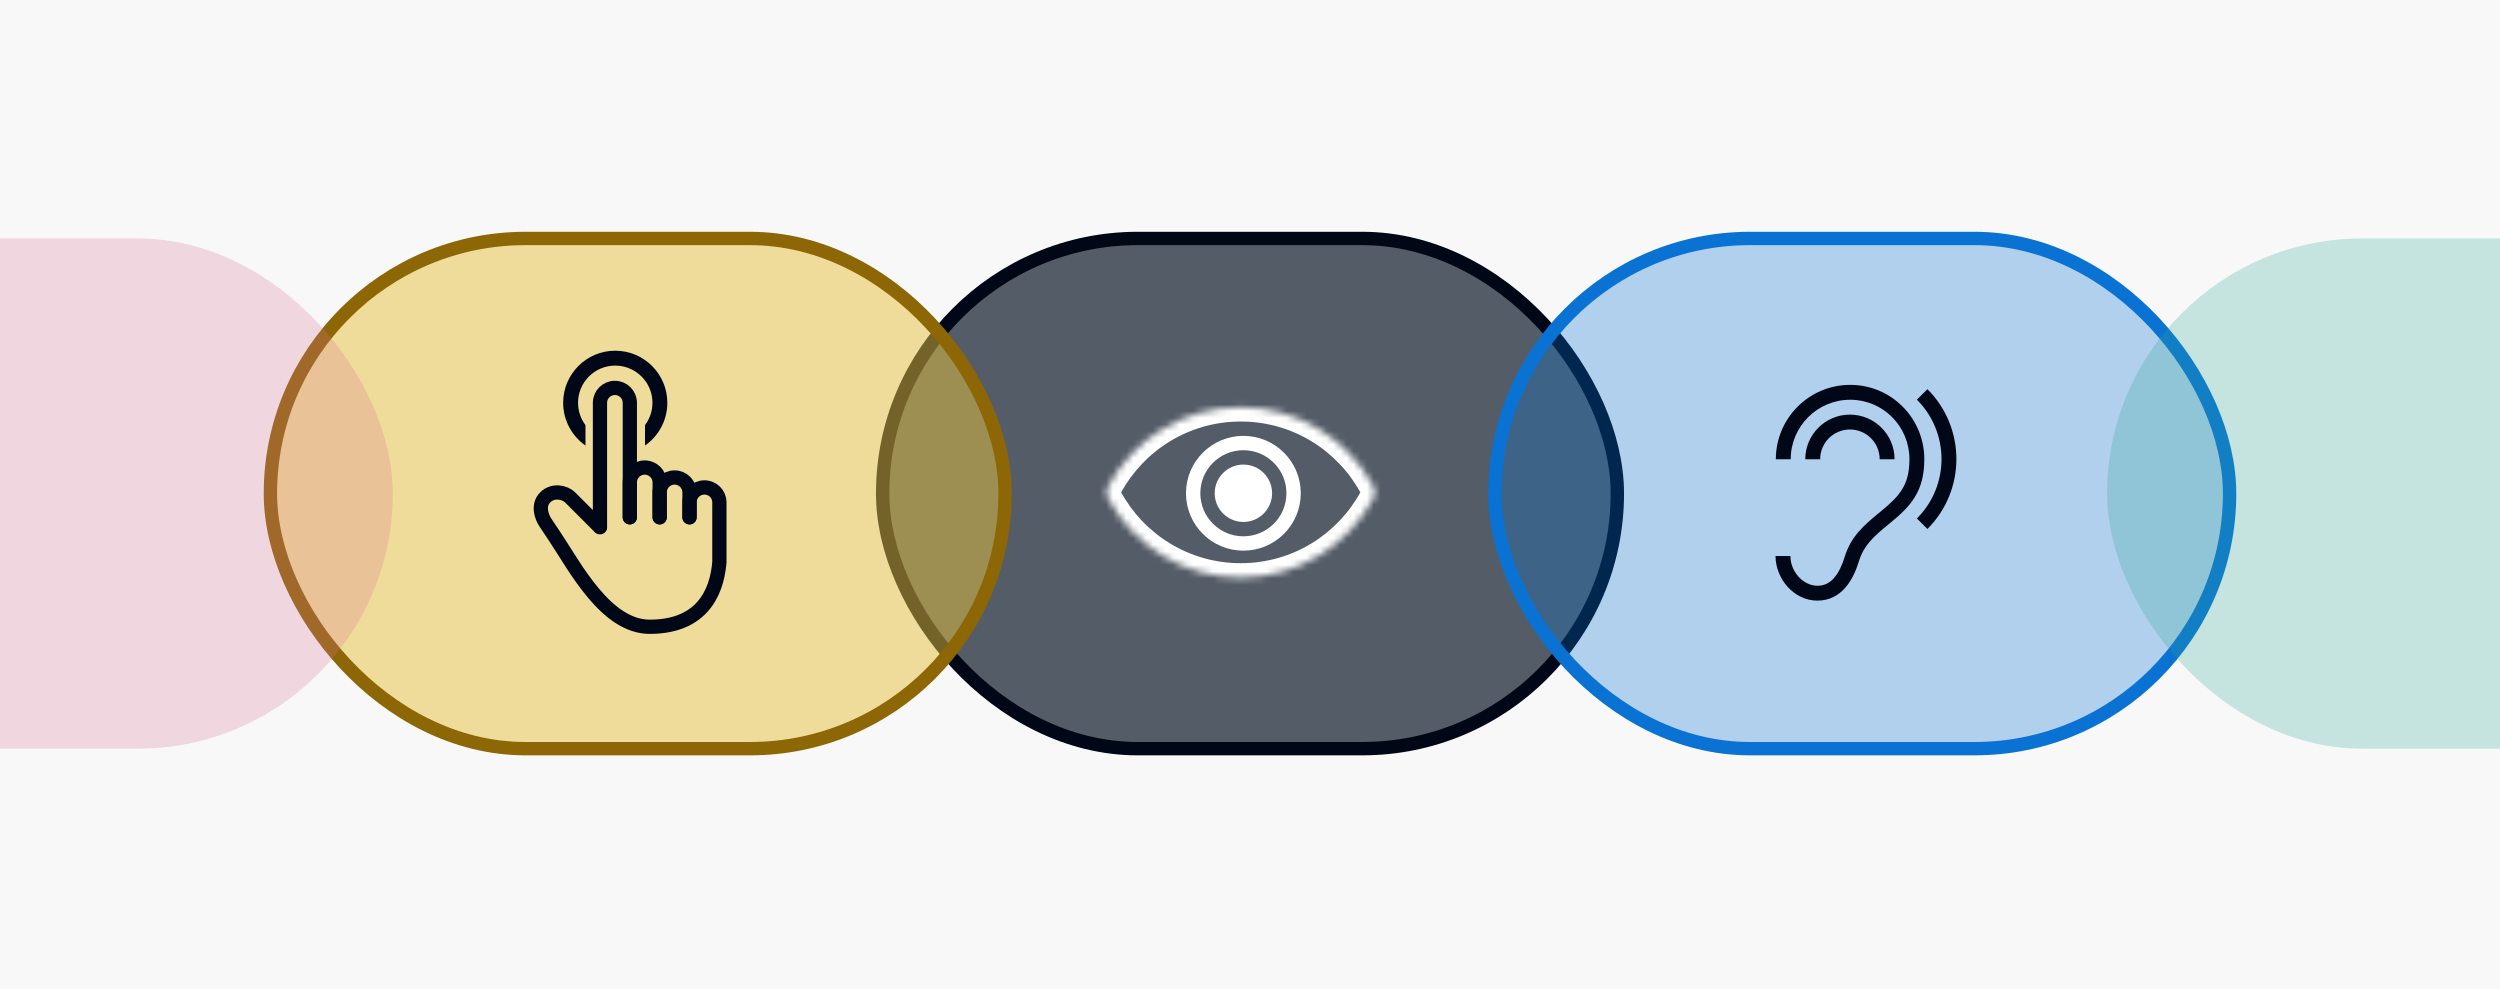 <svg width="374" height="148" viewBox="0 0 374 148" fill="none" xmlns="http://www.w3.org/2000/svg">
<rect x="0" y="0" width="374" height="148" fill="#333333" stroke="none"/>
<g clip-path="url(#clip0_151_83794)">
<rect width="374" height="148" fill="#F8F8F8"/>
<rect x="132.045" y="35.674" width="109.91" height="76.326" rx="38.163" fill="#0F1B2A" fill-opacity="0.7" stroke="#000716" stroke-width="2"/>
<rect x="223.637" y="35.674" width="109.91" height="76.326" rx="38.163" fill="#0972D3" fill-opacity="0.3" stroke="#0972D3" stroke-width="2"/>
<rect x="40.453" y="35.674" width="109.91" height="76.326" rx="38.163" fill="#E6C03C" fill-opacity="0.5" stroke="#8D6605" stroke-width="2"/>
<rect opacity="0.25" x="-51.139" y="35.674" width="109.91" height="76.326" rx="38.163" fill="#DA7596"/>
<rect opacity="0.25" x="315.229" y="35.674" width="109.91" height="76.326" rx="38.163" fill="#2EA597"/>
<path d="M94.222 77.386V60.264C94.222 59.031 93.222 58.031 91.989 58.031V58.031C90.756 58.031 89.756 59.031 89.756 60.264V78.821" stroke="#000716" stroke-width="2.132" stroke-linecap="round"/>
<path d="M98.686 77.386V72.175C98.686 70.942 97.686 69.942 96.452 69.942V69.942C95.219 69.942 94.219 70.942 94.219 72.175V77.386" stroke="#000716" stroke-width="2.132" stroke-linecap="round"/>
<path d="M103.151 77.388V73.665C103.151 72.432 102.151 71.432 100.918 71.432V71.432C99.685 71.432 98.685 72.432 98.685 73.665V77.388" stroke="#000716" stroke-width="2.132" stroke-linecap="round"/>
<path d="M103.154 77.386V75.152C103.154 73.919 104.154 72.919 105.387 72.919V72.919C106.621 72.919 107.62 73.919 107.62 75.152V80.364V84.086C107.372 87.064 106.131 93.764 97.198 93.764C90.647 93.764 86.03 84.83 83.052 80.364L81.564 78.13C81.068 77.386 80.373 75.599 81.564 74.408C82.755 73.217 84.541 73.663 85.286 74.408L89.753 78.875" stroke="#000716" stroke-width="2.132" stroke-linecap="round"/>
<path fill-rule="evenodd" clip-rule="evenodd" d="M86.475 60.257C86.475 57.184 88.966 54.692 92.04 54.692C93.861 54.692 95.478 55.566 96.493 56.918H96.493V56.918C97.192 57.848 97.606 59.004 97.606 60.257C97.606 61.51 97.192 62.666 96.493 63.596V66.652C98.511 65.244 99.832 62.905 99.832 60.257C99.832 55.954 96.343 52.466 92.04 52.466C87.737 52.466 84.248 55.954 84.248 60.257C84.248 62.905 85.569 65.245 87.588 66.653V63.598C86.889 62.667 86.475 61.511 86.475 60.257Z" fill="#000716"/>
<mask id="path-11-inside-1_151_83794" fill="white">
<path fill-rule="evenodd" clip-rule="evenodd" d="M165.753 74.521C165.462 73.981 165.462 73.332 165.753 72.792C169.555 65.721 177.024 60.914 185.615 60.914C194.206 60.914 201.674 65.721 205.477 72.792C205.768 73.332 205.768 73.981 205.477 74.521C201.674 81.592 194.206 86.399 185.615 86.399C177.024 86.399 169.555 81.592 165.753 74.521Z"/>
</mask>
<path d="M205.477 72.792L207.368 71.775L205.477 72.792ZM165.753 74.521L163.862 75.538L165.753 74.521ZM167.643 73.808C171.087 67.405 177.845 63.06 185.615 63.06V58.767C176.203 58.767 168.024 64.036 163.862 71.775L167.643 73.808ZM185.615 63.06C193.385 63.06 200.143 67.405 203.587 73.808L207.368 71.775C203.206 64.036 195.027 58.767 185.615 58.767V63.06ZM203.587 73.505C200.143 79.908 193.385 84.253 185.615 84.253V88.546C195.027 88.546 203.206 83.277 207.368 75.538L203.587 73.505ZM185.615 84.253C177.845 84.253 171.087 79.908 167.643 73.505L163.862 75.538C168.024 83.277 176.203 88.546 185.615 88.546V84.253ZM203.587 73.808C203.536 73.714 203.536 73.599 203.587 73.505L207.368 75.538C207.999 74.363 207.999 72.95 207.368 71.775L203.587 73.808ZM163.862 71.775C163.23 72.95 163.23 74.363 163.862 75.538L167.643 73.505C167.694 73.599 167.694 73.714 167.643 73.808L163.862 71.775Z" fill="white" mask="url(#path-11-inside-1_151_83794)"/>
<circle cx="186.01" cy="73.792" r="7.513" stroke="white" stroke-width="2.146"/>
<circle cx="186.012" cy="73.792" r="4.293" fill="white"/>
<path fill-rule="evenodd" clip-rule="evenodd" d="M285.653 68.676C285.637 63.765 281.697 59.801 276.796 59.801C271.878 59.801 267.891 63.788 267.891 68.705H265.665C265.665 62.558 270.648 57.575 276.796 57.575C282.95 57.575 287.879 62.565 287.879 68.705H287.879C287.875 71.051 287.399 72.831 286.454 74.37C285.526 75.881 284.192 77.081 282.654 78.33C280.212 80.315 278.817 81.627 278.113 83.91C277.673 85.336 277.038 86.796 276.062 87.914C275.055 89.068 273.683 89.854 271.889 89.854C268.32 89.854 265.617 86.529 265.617 83.176H267.843C267.843 85.521 269.76 87.628 271.889 87.628C272.946 87.628 273.734 87.196 274.384 86.451C275.065 85.67 275.586 84.55 275.985 83.254C276.905 80.272 278.8 78.593 281.25 76.603C282.77 75.368 283.842 74.37 284.557 73.206C285.25 72.076 285.653 70.711 285.653 68.676H285.653Z" fill="#000716"/>
<path d="M287.557 78.348C292.898 73.007 292.898 64.346 287.557 59.005" stroke="#000716" stroke-width="2.226"/>
<path d="M271.182 68.706C271.182 65.632 273.674 63.14 276.748 63.14C279.822 63.14 282.314 65.632 282.314 68.706" stroke="#000716" stroke-width="2.226"/>
</g>
<defs>
<clipPath id="clip0_151_83794">
<rect width="374" height="148" fill="white"/>
</clipPath>
</defs>
</svg>
